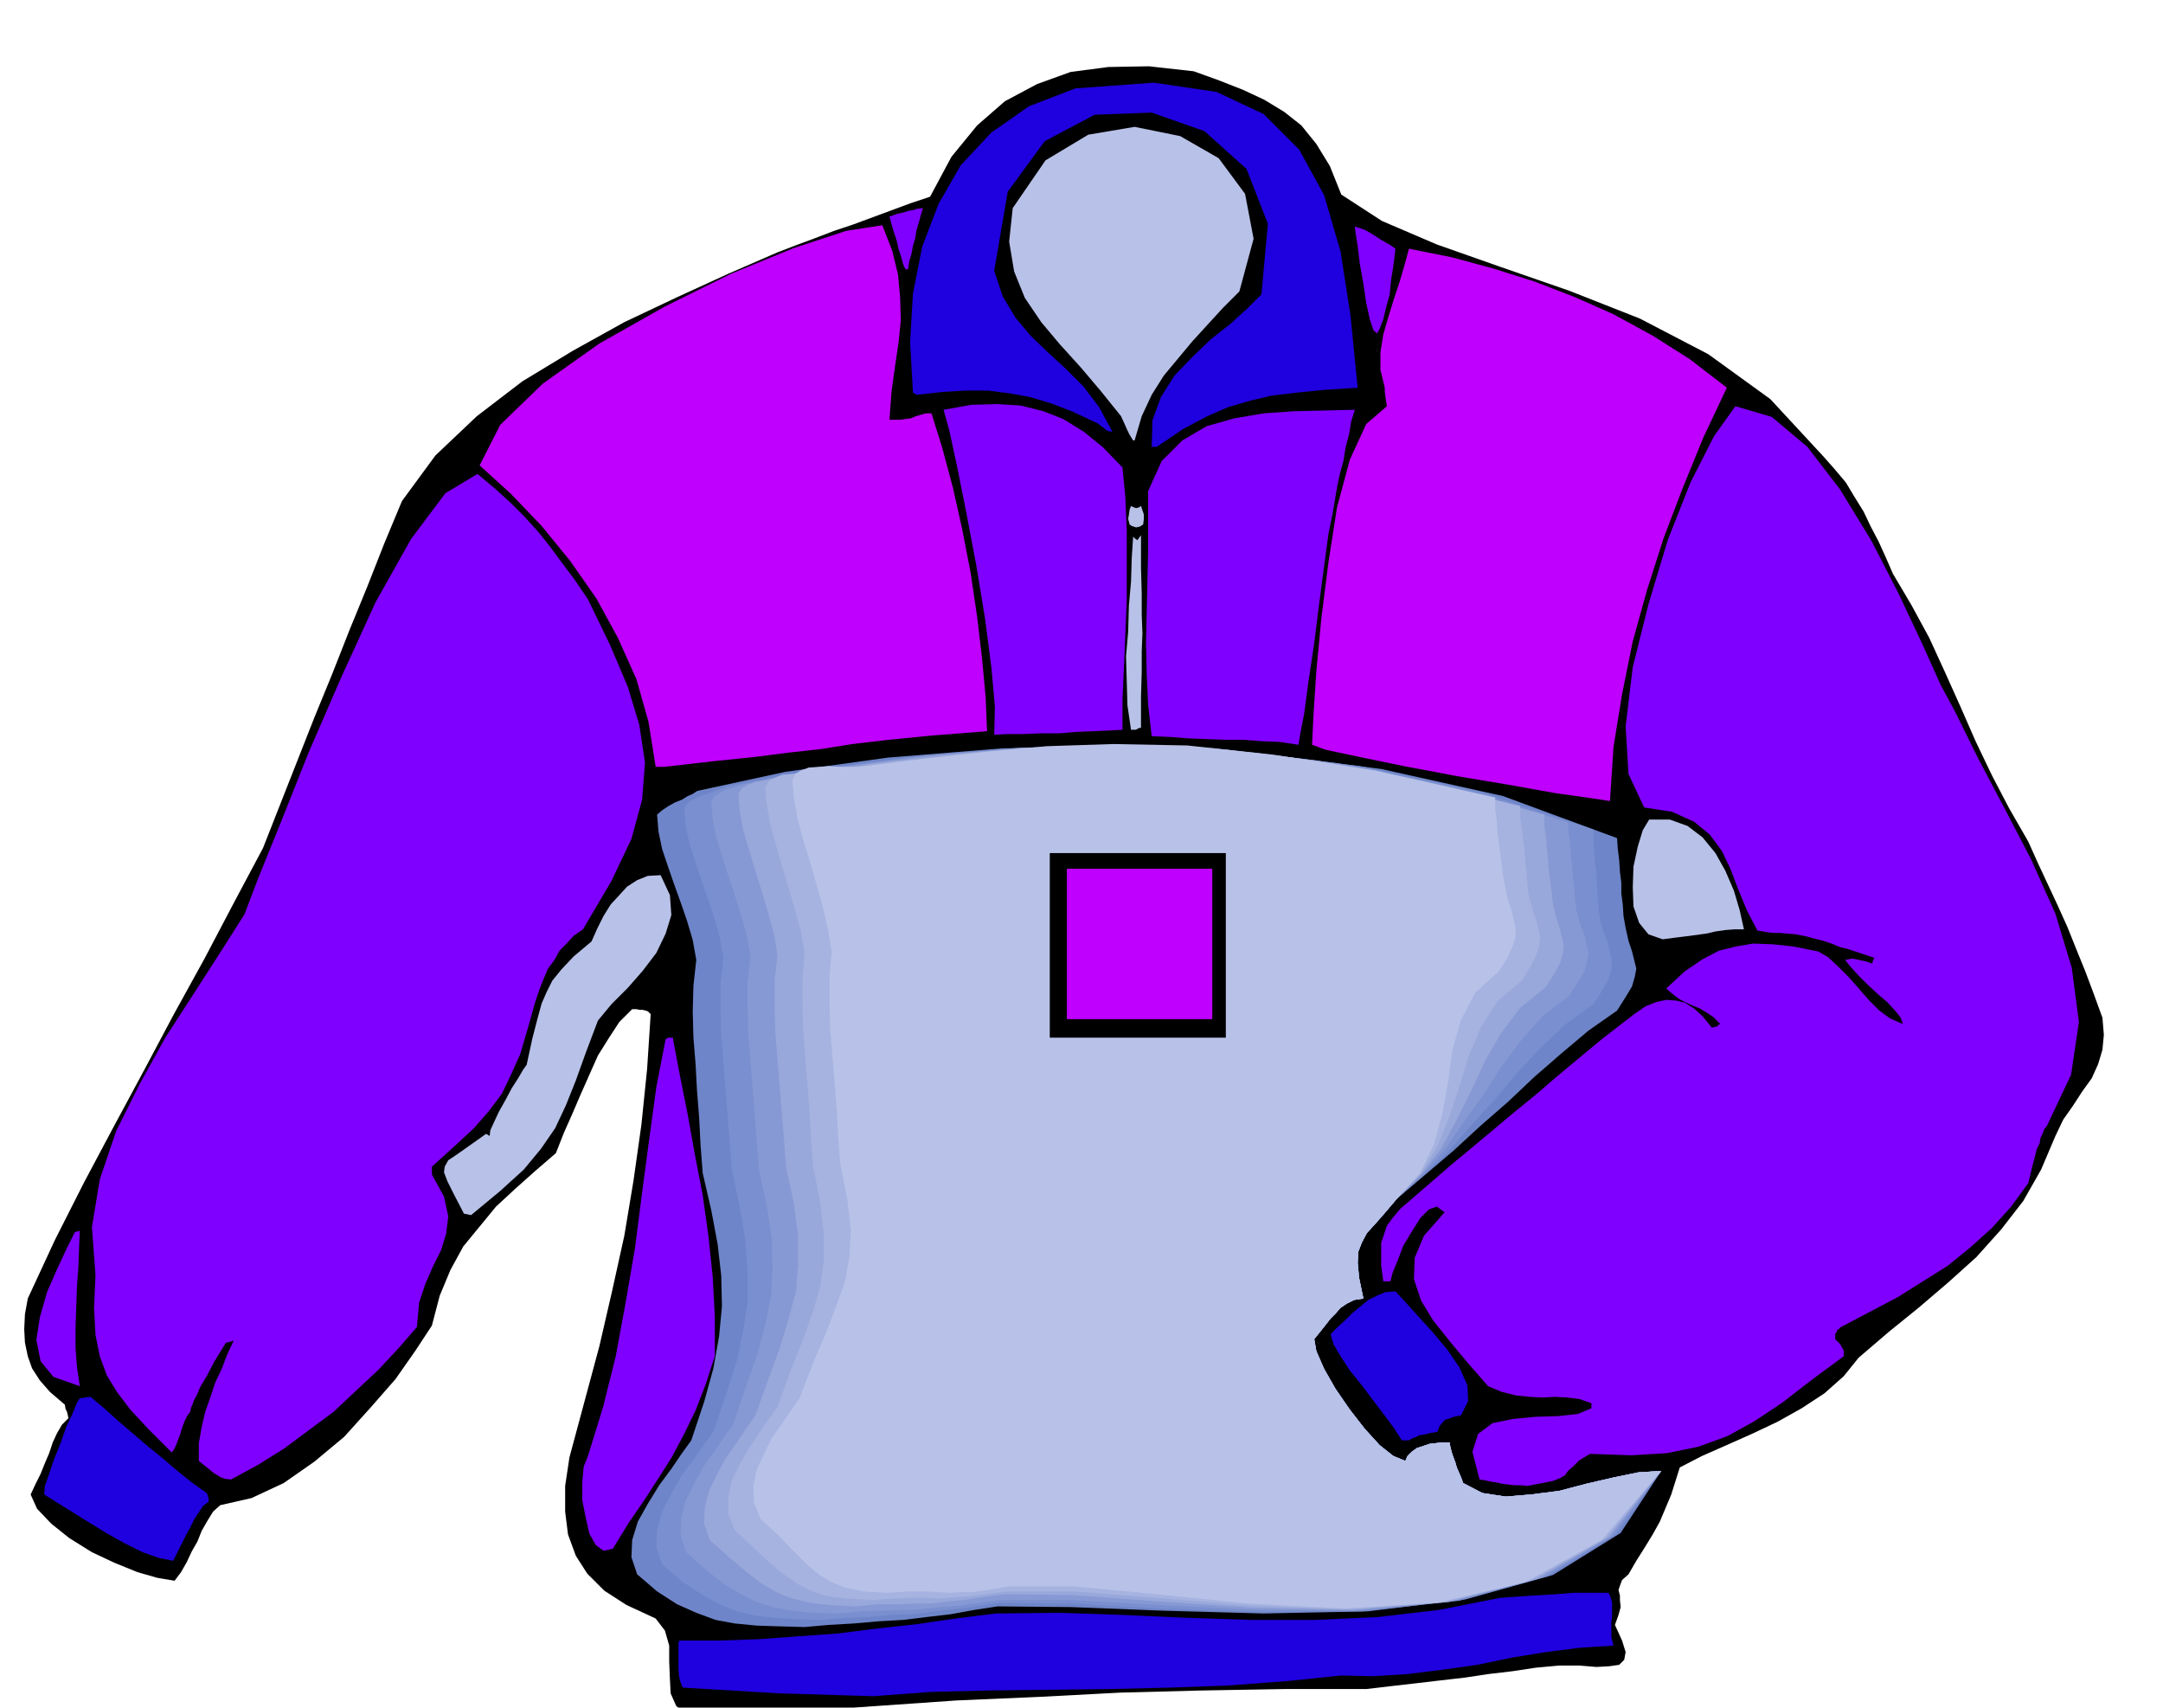 <svg xmlns="http://www.w3.org/2000/svg" fill-rule="evenodd" height="387.168" preserveAspectRatio="none" stroke-linecap="round" viewBox="0 0 3035 2396" width="490.455"><style>.brush1{fill:#000}.pen1{stroke:none}.brush2{fill:#1f00de}.brush8{fill:#b8c2e8}.brush9{fill:#8000ff}.brush10{fill:#bf00ff}</style><path class="pen1 brush1" d="m996 2411 115-9 116-8 115-8 116-5 114-6 115-3 115-2h115l34-4 35-4 34-4 35-4 33-5 34-4 33-5 33-3h28l24 2 18-1 14-2 7-7 2-11-5-16-10-22 5-14 3-11-1-10v-6l-2-8 2-6 3-8 9-8 11-19 12-19 11-18 10-18 8-19 8-19 6-19 6-19 31-16 34-15 36-16 36-17 34-19 32-21 27-24 21-26 42-36 42-34 41-35 40-36 35-39 31-40 25-44 20-47 11-23 14-20 13-20 13-18 9-20 6-20 2-21-2-24-12-33-12-32-13-32-12-30-14-31-14-30-14-30-13-29-27-47-24-46-23-48-21-48-22-49-22-48-25-46-26-44-10-23-10-22-11-21-10-21-13-21-12-20-16-19-15-17-75-81-87-63-96-50-99-39-98-34-88-31-77-33-57-37-16-40-19-31-21-26-24-19-28-17-30-14-33-13-36-13-63-7-57 1-53 7-47 17-45 24-39 34-36 44-30 56-27 9-27 10-27 10-27 10-27 9-26 10-27 10-26 10-69 30-72 33-74 35-72 40-71 43-64 49-58 55-47 64-25 60-24 61-25 61-24 61-25 61-24 61-24 61-24 61-41 77-41 78-43 78-42 79-42 78-42 79-41 81-38 82-4 22-1 21 1 19 4 19 6 17 11 17 14 16 21 18 1 6 2 4 1 4 1 5-9 9-7 12-6 13-5 15-6 14-6 15-7 14-7 15 9 20 20 21 25 20 32 20 32 15 32 13 28 8 24 4 9-12 8-14 7-15 8-14 6-15 8-14 8-13 10-9 44-10 45-21 43-30 42-35 37-41 35-40 28-40 23-35 11-42 15-36 18-33 23-28 23-28 27-25 28-25 29-25 11-28 12-27 12-28 12-27 12-27 15-24 15-23 18-18h6l5 1h4l4 1 3 1 4 4-5 77-8 78-11 78-13 78-17 77-18 78-21 78-21 78-6 40v36l4 32 11 30 16 25 24 24 31 20 41 19 13 17 6 21v23l1 24 1 20 8 18 17 12 30 5z"/><path class="pen1 brush2" d="m1226 2380 80-6 84-2 83-1 85-1 83-2 83-3 80-6 78-8 45 1 48-3 48-6 50-7 48-10 49-8 47-6 47-3-3-12v-21l1-9v-18l-2-8-3-6h-50l-24 2-35 2-43 3-86 17-86 10-88 4h-89l-90-3-90-4-90-3-89 1-56 7-55 8-55 6-55 7-56 4-55 4-56 2h-56l-1 4v37l1 10 2 8 3 7 34 2 34 2 33 2 34 2 33 1 33 1 33 1 34 1z"/><path class="pen1" style="fill:#6e85c9" d="m1129 2283 34-3 35-2 34-3 35-2 33-4 34-4 33-6 33-5 103 1 128 5 142 4 146-3 138-17 122-34 95-59 57-87-32 2-34 7-39 9-38 10-39 5-36 3-33-5-27-14-3-8-3-7-3-7-2-7-3-8-2-6-2-8-1-6h-10l-9 1-9 1-9 3-9 3-7 5-6 6-3 7-17-7-19-15-21-23-21-27-20-29-16-28-11-25-3-17 8-10 8-10 7-9 7-7 7-8 9-6 10-5 13-2-6-29-2-21 1-16 5-13 7-13 11-12 14-16 17-20 39-33 40-34 38-35 39-34 37-35 38-33 38-32 40-28 12-19 9-15 4-14 2-11-3-12-3-12-5-15-4-18-3-17-1-16-2-15v-15l-2-16-1-16-2-16-1-15-160-59-171-38-179-23-178-8-174 2-161 13-144 20-120 26-4 1-6 4-7 3-8 5-10 4-9 5-9 6-7 6 2 24 5 24 8 24 9 26 9 25 9 26 8 27 5 28-4 36-1 36 1 37 3 37 2 37 3 38 2 39 3 39 12 52 9 48 5 44 1 43-4 42-8 45-13 47-18 54-13 18-15 22-17 23-16 26-14 25-8 26-1 24 8 24 28 24 28 18 27 12 27 10 27 5 31 3 31 1 36 1z"/><path class="pen1" style="fill:#7a8fcf" d="m1153 2273 33-3 32-1 31-3 31-1 30-4 30-3 30-4 32-5 101 1 125 7 139 5 144-1 137-15 123-34 97-59 63-89-32 2-34 7-39 9-38 10-39 5-36 3-33-5-27-14-3-8-3-7-3-7-2-7-3-8-2-6-2-8-1-6h-10l-9 1-9 1-9 3-9 3-7 5-6 6-3 7-17-7-19-15-21-23-21-27-20-29-16-28-11-25-3-17 8-10 8-10 7-9 7-7 7-8 9-6 10-5 13-2-6-29-2-21 1-16 5-13 7-13 11-12 14-16 17-20 38-33 36-35 32-37 33-36 31-37 33-35 34-32 39-28 12-19 9-16 4-13 1-12-3-13-3-13-6-15-5-18-2-16-1-16-1-16-1-15-2-16-1-16-1-16v-15l-163-54-165-35-168-20-163-7-157 3-147 12-132 17-114 22-6 1-7 3-9 3-9 4-11 3-10 5-9 5-6 7 2 24 5 25 8 25 9 27 9 26 9 27 8 28 5 29-4 36v37l1 36 3 38 3 36 3 38 3 37 3 39 11 53 8 47 3 43v42l-6 40-9 43-15 47-18 53-13 18-15 21-17 23-14 25-13 25-7 26-1 24 8 24 28 24 27 18 25 14 25 10 25 6 28 3 31 2 35 1z"/><path class="pen1" style="fill:#8799d4" d="m1176 2264 32-3 30-1 27-1 28-1 25-3 27-2 28-4 31-4h99l123 7 136 7 142 1 136-14 123-32 99-59 69-91-32 2-35 7-39 9-38 10-40 5-36 3-32-5-26-14-3-8-3-7-3-7-2-7-3-8-3-6-3-8-2-6h-9l-8 1-9 1-8 3-9 3-7 5-6 6-3 7-17-7-19-15-21-23-21-27-20-29-16-28-11-25-3-17 8-10 8-10 7-9 7-7 6-8 9-6 9-5 12-2-5-29-1-21 1-16 6-13 7-13 11-12 14-16 17-20 36-34 32-36 27-39 27-38 25-39 28-37 30-34 37-28 12-19 9-15 4-14 2-11-3-13-3-13-6-16-5-18-2-16-1-15-2-16-1-15-2-16-1-16-2-15-1-15-164-50-159-33-155-19-149-5-141 2-132 11-121 16-107 19-9 1-9 2-11 3-10 3-11 3-10 4-9 6-5 7 2 24 5 26 8 27 9 28 9 27 9 29 8 28 5 29-4 36v36l1 37 3 37 3 37 3 38 3 39 3 39 11 51 7 46 1 41-2 40-8 39-11 41-16 46-18 53-12 17-14 21-16 22-13 24-12 24-6 24-1 24 8 24 27 24 25 20 23 14 24 12 23 7 26 5 30 3 35 1z"/><path class="pen1" style="fill:#99a8db" d="m1200 2254 31-3h28l24-1h24l22-3 24-2 25-4 31-4 96 1 121 9 133 9 139 3 134-11 123-32 102-59 74-93-32 2-34 7-39 9-38 10-39 5-36 3-33-5-27-14-3-8-3-7-3-7-2-7-3-8-2-6-2-8-1-6h-10l-9 1-9 1-9 3-9 3-7 5-6 6-3 7-17-7-19-15-21-23-21-27-20-29-16-28-11-25-3-17 8-10 8-10 7-9 7-7 7-8 9-6 10-5 13-2-6-29-2-21 1-16 5-13 7-13 11-12 14-16 17-20 35-35 28-37 22-41 20-40 19-41 22-38 27-36 36-29 12-19 8-15 4-14 1-11-3-13-3-12-5-15-4-18-2-17-2-15-2-17-1-15-2-16-1-15-2-15v-15l-166-46-154-30-144-17-133-4-126 3-116 10-109 13-102 16-10 1-11 1-12 2-11 3-12 2-11 4-9 5-5 8 2 24 5 27 8 27 9 30 9 29 9 30 8 29 5 30-4 36v36l1 37 3 37 3 36 3 38 3 38 3 39 11 52 6 45v40l-3 38-10 37-12 40-16 44-19 53-12 17-14 21-15 21-13 24-11 23-6 23-1 23 8 23 27 24 25 21 21 16 22 13 21 8 25 6 28 3 35 2z"/><path class="pen1" style="fill:#a6b3e0" d="m1224 2245 31-2 25-1h21l19 1 18-2 21-1 23-3 29-4h95l118 9 130 11 137 5 132-10 124-30 105-59 79-95-32 2-34 7-39 9-38 10-39 5-36 3-33-5-27-14-3-8-3-7-3-7-2-7-3-8-2-6-2-8-1-6h-10l-9 1-9 1-9 3-9 3-7 5-6 6-3 7-17-7-19-15-21-23-21-27-20-29-16-28-11-25-3-17 8-10 8-10 7-9 7-7 7-8 9-6 10-5 13-2-6-29-2-21 1-16 5-13 7-13 11-12 14-16 17-20 33-35 24-39 17-42 14-42 13-43 17-40 23-36 35-30 12-20 8-16 4-13 1-12-3-12-3-12-5-15-5-18-2-17-1-16-2-16-1-15-2-16-2-15-2-16v-15l-167-41-148-26-133-14-119-4-110 3-102 9-98 11-96 14h-11l-12 1h-13l-13 2-13 1-10 4-9 5-5 9 2 24 5 28 8 29 9 31 9 30 9 31 8 29 5 30-3 36v37l1 36 3 38 3 37 3 38 2 38 3 40 10 50 5 44v38l-5 36-10 35-14 39-17 43-19 52-12 17-14 20-14 21-13 23-11 22-5 24v23l9 23 26 24 23 22 20 16 20 14 20 10 23 7 27 3 34 2z"/><path class="pen1 brush8" d="m1245 2235 30-2h23l19 1 16 1 14-1h18l21-3 28-5h94l115 11 128 13 134 7 132-8 123-29 107-59 84-97-32 2-34 7-39 9-38 10-39 5-36 3-33-5-27-14-3-8-3-7-3-7-2-7-3-8-2-6-2-8-1-6h-10l-9 1-9 1-9 3-9 3-7 5-6 6-3 7-17-7-19-15-21-23-21-27-20-29-16-28-11-25-3-17 8-10 8-10 7-9 7-7 7-8 9-6 10-5 13-2-6-29-2-21 1-16 5-13 7-13 11-12 14-16 17-20 32-35 20-41 12-44 8-44 6-45 12-42 20-38 33-30 12-19 7-15 4-13 1-12-3-13-3-13-5-15-4-18-3-16-2-16-2-16-2-15-2-16-1-16-2-16v-15l-169-38-142-22-121-13-104-2-93 3-87 8-87 10-90 11h-27l-15-1-14 1-14 1-11 4-8 5-4 9 2 25 5 28 8 30 10 32 9 32 9 32 7 31 5 30-3 36v36l1 37 3 37 3 37 3 38 2 37 3 39 10 51 5 43-2 37-6 34-12 34-14 37-18 42-20 52-12 17-13 19-14 20-11 22-10 22-5 23 1 23 9 23 26 24 21 22 18 18 18 15 17 10 20 8 25 5 33 2z"/><path class="pen1 brush2" d="m243 2190 6-12 6-12 6-12 6-11 6-12 6-9 6-9 8-6-1-8-2-4-21-15-20-16-21-18-21-17-21-18-21-18-20-18-18-15-8 1-7 1-4 6-6 15-9 19-8 23-9 22-7 21-6 17-1 12 16 10 21 13 24 15 26 16 25 14 26 13 23 8 20 4z"/><path class="pen1 brush9" d="m860 2173 22-36 22-32 20-31 19-30 17-32 16-33 14-36 13-40v-56l-3-56-6-57-8-57-11-57-10-56-11-55-10-53h-6l-4 2-13 67-10 73-10 75-10 78-13 76-14 76-18 72-21 68-6 15-2 22v25l5 25 5 22 9 16 11 8 13-3zm1283-88 21-4 15-3 10-4 7-4 4-6 7-6 9-9 15-9 58 2 50-3 44-9 41-15 38-21 39-26 40-31 46-34v-8l-5-9-7-7v-7l2-3 1-3 2-1 3-3 4-2 38-20 38-20 35-22 35-22 32-26 30-27 27-30 24-33 5-21 4-15 3-12 4-8 1-7 3-6 2-6 4-5 34-72 11-74-10-76-23-76-34-76-38-73-37-70-31-63-21-39-26-58-33-70-38-74-44-72-46-60-50-42-51-15-30 42-33 65-32 81-27 90-22 88-10 83 4 67 22 47 39 6 31 14 22 18 17 23 12 25 11 29 12 29 15 29h2l6 1 5 1 9 1h9l11 1 12 1 15 3 11 3 12 3 12 4 12 5 12 3 12 4 12 4 12 4-2 4-1 4-9-3-9-2-10-2-10 2 8 10 11 12 13 13 14 13 13 11 11 12 8 10 3 9-18-8-15-11-15-15-13-15-15-17-14-14-15-14-14-8-35-7-29-3-27-1-24 4-24 6-23 12-25 17-26 24 8 7 9 7 9 5 11 5 10 4 10 6 9 6 10 10-3 1-1 2-4 1-4 1-13-16-12-11-13-8-12-3-14-1-14 3-15 6-16 11-44 34-35 29-30 25-29 25-32 26-38 32-47 39-59 51-14 12-11 13-8 11-4 12-4 12v32l3 22h10l3-12 7-17 8-21 12-20 12-19 12-12 11-4 11 8-29 33-13 31-1 30 10 30 17 28 24 30 25 30 28 32 19 8 20 5 19 2 19 1 17-1 17 1 17 2 17 6v7l-19 8-27 3-32 1-32 3-29 6-20 15-8 25 10 39 7 1 9 2 7 1 9 2 8 1 9 1h9l9 1zm-1819-9 37-20 37-23 35-26 35-26 32-30 31-29 28-30 26-30 3-34 9-27 11-25 11-22 7-23 3-24-6-28-17-31v-11l32-29 27-25 21-24 18-24 13-27 13-29 10-34 11-39 6-18 6-15 6-14 9-12 7-13 10-10 10-11 13-9 40-68 28-59 15-55 4-52-8-53-16-53-25-59-31-64-19-28-18-24-17-23-16-20-19-21-19-19-22-20-25-21-45 27-48 64-50 89-48 105-46 106-39 98-32 79-19 50-33 52-38 59-40 62-36 65-33 66-23 68-11 67 5 67-2 46 2 38 6 30 10 27 14 23 19 25 25 27 33 33 3-4 3-6 3-8 3-8 3-10 3-8 4-8 4-5 1-6 2-4 2-6 4-7 5-12 9-15 11-21 16-26 5-1 6-2-9 19-8 21-9 19-7 21-7 20-5 21-4 23v25l5 4 5 4 5 4 6 5 5 3 5 3 6 2 8 1z"/><path class="pen1 brush2" d="m1977 2021 5-3 6-2 3-2 7-1 8-2 11-2 3-8 4-5 4-4 4-1 8-3 10-2 10-20-1-22-11-25-17-25-21-25-20-22-19-21-13-14-14 1-12 5-12 6-11 9-11 9-10 10-11 10-10 10 4 14 10 17 13 20 17 21 15 20 16 21 14 19 11 17h10z"/><path class="pen1 brush9" d="m112 1945-4-27-2-27v-29l1-28 1-29 2-28 1-27 1-23-4 1-3 1-11 22-14 30-14 32-10 35-5 32 6 30 18 22 37 13z"/><path class="pen1 brush8" d="m661 1705 41-34 33-30 24-29 20-29 15-32 14-35 14-39 17-45 19-23 23-23 21-24 19-25 13-27 8-26-2-28-13-28-18 1-15 6-14 9-11 12-12 13-10 16-9 18-8 18-25 21-17 18-13 16-8 16-7 16-6 22-7 27-8 37-5 7-7 12-9 14-9 17-9 16-7 15-5 11-1 8-3-2-2-1-24 17-17 12-12 8-5 9-1 8 5 13 9 18 14 27 5 1 5 1zm1672-387 15-2 16-2 15-2 15-2 13-3 14-2 13-1h13l-6-27-8-27-12-28-14-25-18-22-21-16-25-9h-29l-9 15-7 23-6 28-1 29 1 27 8 23 13 16 20 7z"/><path class="pen1 brush10" d="m2259 1124 5-76 12-74 15-74 20-72 23-72 27-71 29-71 33-70-52-40-52-33-55-30-54-24-57-22-57-18-59-16-60-12-6 22-7 24-8 24-8 26-7 24-4 25v25l6 25v5l1 8 1 7 1 6-29 25-23 50-18 67-12 77-10 79-7 74-4 61-2 42 19 7 47 10 63 13 74 14 72 12 67 12 50 7 26 4zm-1327-48 70-8 58-6 47-6 45-5 44-7 51-6 61-6 77-6-2-48-5-54-7-59-9-61-12-62-13-58-15-56-15-48h-8l-7 2-7 2-7 3-8 1-7 1h-15l3-40 5-36 5-34 3-30-1-32-3-32-8-33-14-36-51 8-73 24-88 36-93 46-92 52-79 56-60 58-29 57 44 40 43 45 40 49 37 53 30 55 26 58 17 60 10 63h12z"/><path class="pen1 brush9" d="m1822 1045 2-13 6-31 6-45 8-53 7-56 7-53 6-45 6-29 3-18 3-18 4-19 5-18 3-19 5-19 3-18 5-16-42 1-43 1-43 3-41 7-39 11-34 20-29 29-19 42v83l-1 43-1 44-1 43 1 44 2 43 5 44 25 1 26 2 25 1 27 1h25l26 2 25 1 27 4zm-247-21v-42l2-44 2-48 2-49v-97l-2-47-4-41-27-28-27-22-29-18-28-11-32-8-33-2-36 1-39 7 8 29 11 51 13 65 14 74 12 73 9 69 5 56-1 39 17-1h23l24-1h26l25-2 24-1 22-1 19-1z"/><path class="pen1 brush8" d="m1594 1024 3-2 4-1v-44l1-34v-29l1-25-1-27v-29l-1-36v-46l-3 4-2 3-3-2-3-3-2 30-1 33-3 34-1 36-3 35 1 35 1 34 5 34h7zm10-288 1-8v-6l-2-6-2-6-3 2-4 1-5-2-2-1-2 5-1 7-1 6 2 8 3 2 6 2 5-1 5-3z"/><path class="pen1 brush2" d="m1623 627 37-25 34-18 30-13 31-9 30-7 34-4 39-4 47-3-10-101-14-90-23-79-35-64-50-50-66-31-88-13-110 8-65 25-53 37-43 46-31 54-23 60-13 66-4 68 4 71 2 1 3 2 36-4 33-2h31l31 4 28 5 30 9 31 12 34 16 8 6 5 4 3 1 5 1-19-35-22-29-25-25-24-22-25-24-21-25-18-30-12-36 19-111 52-71 70-37 80-3 74 26 59 53 30 77-9 99-19 19-24 22-28 22-26 25-25 26-19 30-12 33-1 37h7z"/><path class="pen1 brush8" d="m1592 618 10-34 14-30 17-27 20-24 20-24 21-23 22-24 23-23 20-74-12-63-37-50-54-31-64-13-65 11-60 36-46 67-5 47 7 42 15 37 23 34 26 31 29 32 28 33 29 36 5 11 4 9 3 6 3 5 2 3h2z"/><path class="pen1 brush9" d="m1932 468 4-7 5-13 4-17 5-18 2-21 3-18 2-16 1-9-7-5-7-4-7-4-6-4-8-5-7-4-8-3-7-2 1 8 3 19 3 25 5 28 4 27 5 23 5 15 5 5zm-658-90 2-12 3-10 2-11 3-10 2-12 3-10 3-11 3-10-8 1-7 2-6 1-6 2-9 2-11 4 5 18 5 15 3 13 4 12 2 8 2 5 2 3h3z"/><path class="pen1 brush1" d="M1473 1197h247v259h-247v-259z"/><path class="pen1 brush10" d="M1497 1219h204v211h-204v-211z"/></svg>
